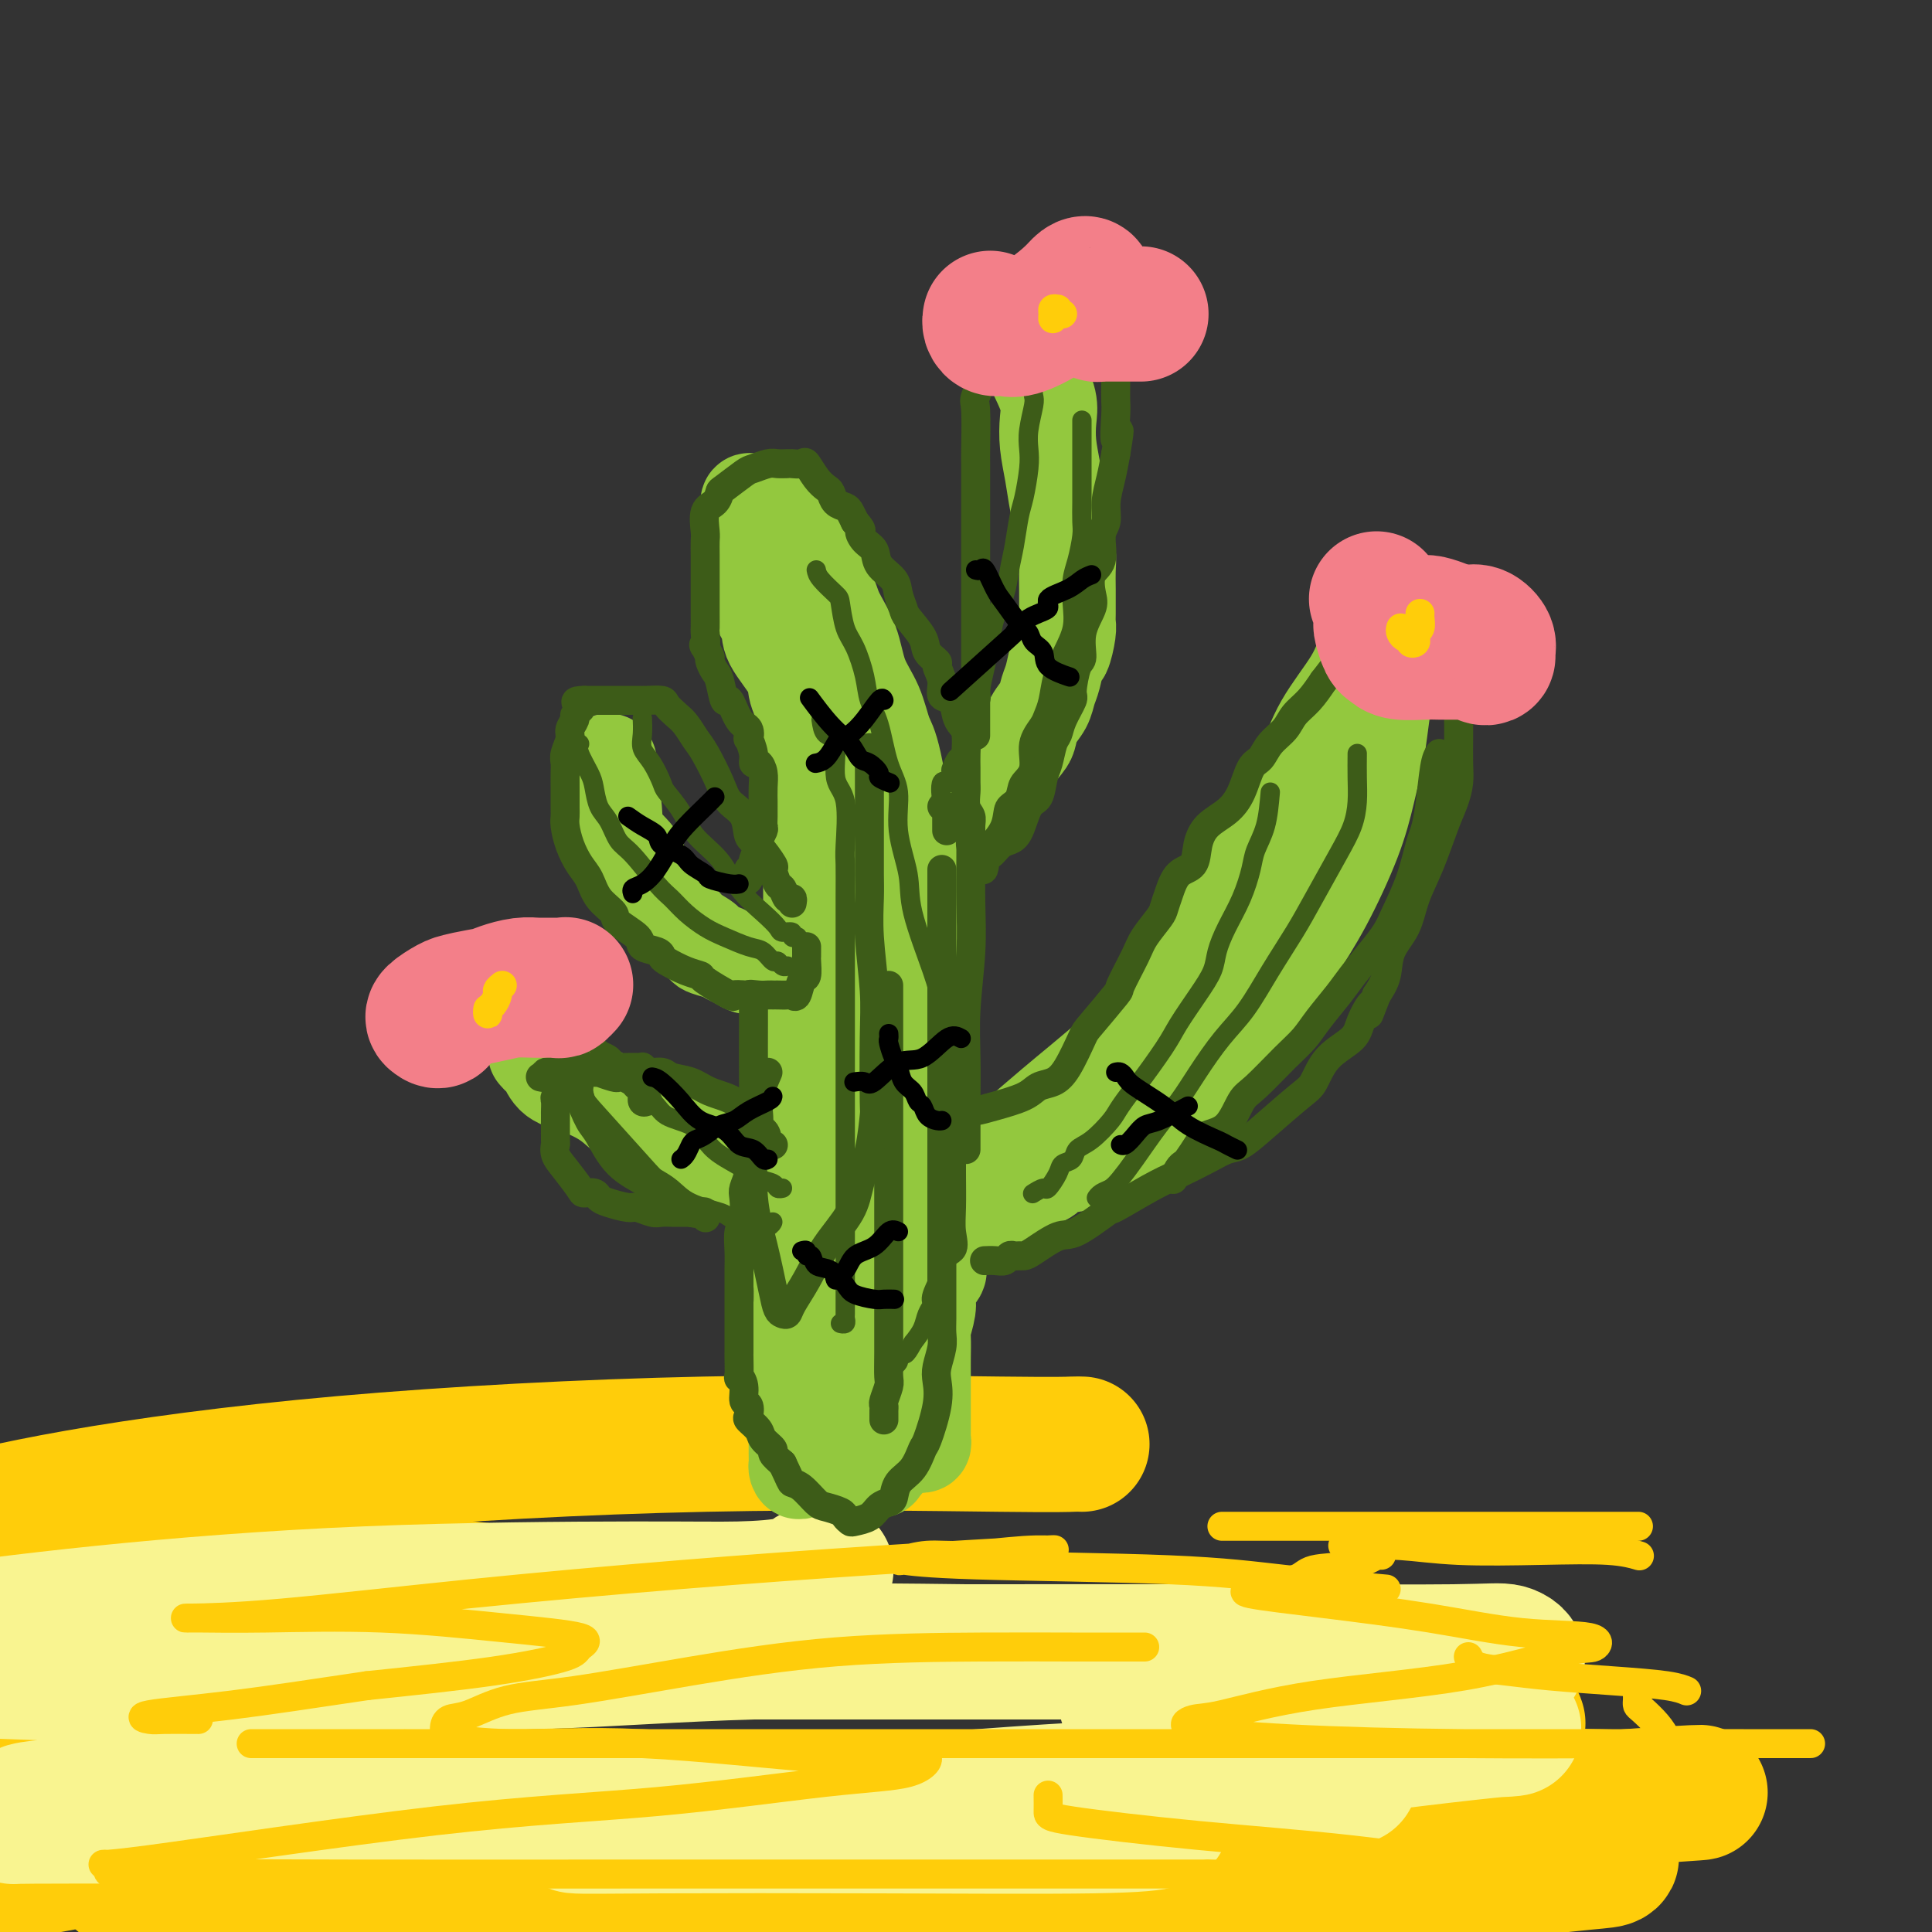 <svg viewBox='0 0 400 400' version='1.1' xmlns='http://www.w3.org/2000/svg' xmlns:xlink='http://www.w3.org/1999/xlink'><rect x="0" y="0" width="400" height="400" fill="#333333" stroke="none"/><g fill='none' stroke='rgb(255,205,10)' stroke-width='28' stroke-linecap='round' stroke-linejoin='round'><path d='M224,299c-0.492,-0.021 -0.985,-0.041 -2,0c-1.015,0.041 -2.554,0.144 -15,0c-12.446,-0.144 -35.800,-0.533 -61,0c-25.200,0.533 -52.246,1.990 -75,4c-22.754,2.010 -41.215,4.574 -55,7c-13.785,2.426 -22.892,4.713 -32,7'/><path d='M21,325c-6.557,-0.282 -13.114,-0.563 0,0c13.114,0.563 45.899,1.971 63,3c17.101,1.029 18.519,1.680 19,2c0.481,0.320 0.024,0.309 0,1c-0.024,0.691 0.383,2.083 -1,3c-1.383,0.917 -4.556,1.359 -12,3c-7.444,1.641 -19.158,4.480 -34,7c-14.842,2.520 -32.812,4.720 -49,7c-16.188,2.280 -30.594,4.640 -45,7'/><path d='M45,365c-3.524,-0.194 -7.047,-0.389 0,0c7.047,0.389 24.665,1.361 32,2c7.335,0.639 4.389,0.944 7,1c2.611,0.056 10.780,-0.139 -1,3c-11.780,3.139 -43.509,9.611 -61,13c-17.491,3.389 -20.746,3.694 -24,4'/><path d='M31,389c-5.188,0.053 -10.376,0.105 0,0c10.376,-0.105 36.316,-0.368 60,-1c23.684,-0.632 45.111,-1.634 67,-2c21.889,-0.366 44.239,-0.097 52,0c7.761,0.097 0.933,0.022 -2,0c-2.933,-0.022 -1.972,0.008 -5,0c-3.028,-0.008 -10.044,-0.055 -21,1c-10.956,1.055 -25.852,3.212 -31,4c-5.148,0.788 -0.547,0.206 3,0c3.547,-0.206 6.040,-0.038 13,0c6.960,0.038 18.387,-0.056 34,0c15.613,0.056 35.412,0.260 52,0c16.588,-0.260 29.964,-0.984 42,-2c12.036,-1.016 22.731,-2.325 29,-3c6.269,-0.675 8.113,-0.718 9,-1c0.887,-0.282 0.819,-0.804 0,-1c-0.819,-0.196 -2.388,-0.065 -4,0c-1.612,0.065 -3.266,0.063 -9,0c-5.734,-0.063 -15.547,-0.188 -31,0c-15.453,0.188 -36.547,0.687 -61,1c-24.453,0.313 -52.264,0.439 -65,0c-12.736,-0.439 -10.396,-1.445 -8,-2c2.396,-0.555 4.846,-0.660 13,-1c8.154,-0.340 22.010,-0.916 38,-2c15.990,-1.084 34.113,-2.676 53,-4c18.887,-1.324 38.539,-2.378 52,-3c13.461,-0.622 20.730,-0.811 28,-1'/><path d='M339,372c27.393,-1.714 3.876,-0.500 -2,0c-5.876,0.500 5.889,0.284 -6,0c-11.889,-0.284 -47.431,-0.638 -64,-1c-16.569,-0.362 -14.164,-0.732 -17,-1c-2.836,-0.268 -10.913,-0.435 -14,-1c-3.087,-0.565 -1.185,-1.527 1,-2c2.185,-0.473 4.654,-0.456 11,-1c6.346,-0.544 16.568,-1.649 27,-3c10.432,-1.351 21.073,-2.950 28,-4c6.927,-1.050 10.138,-1.553 11,-2c0.862,-0.447 -0.627,-0.838 -2,-1c-1.373,-0.162 -2.630,-0.096 -6,0c-3.370,0.096 -8.852,0.222 -12,0c-3.148,-0.222 -3.963,-0.790 -4,-1c-0.037,-0.210 0.704,-0.060 1,0c0.296,0.060 0.148,0.030 0,0'/></g>
<g fill='none' stroke='rgb(249,244,144)' stroke-width='28' stroke-linecap='round' stroke-linejoin='round'><path d='M171,325c-1.063,0.227 -2.126,0.454 -3,1c-0.874,0.546 -1.561,1.411 -4,2c-2.439,0.589 -6.632,0.901 -11,1c-4.368,0.099 -8.913,-0.015 -22,0c-13.087,0.015 -34.716,0.158 -55,1c-20.284,0.842 -39.224,2.383 -55,4c-15.776,1.617 -28.388,3.308 -41,5'/><path d='M0,346c-4.087,-0.139 -8.174,-0.278 0,0c8.174,0.278 28.611,0.972 43,2c14.389,1.028 22.732,2.389 26,3c3.268,0.611 1.463,0.471 1,1c-0.463,0.529 0.418,1.728 0,3c-0.418,1.272 -2.134,2.617 -5,4c-2.866,1.383 -6.881,2.805 -13,5c-6.119,2.195 -14.341,5.162 -22,7c-7.659,1.838 -14.755,2.545 -19,3c-4.245,0.455 -5.641,0.658 -6,1c-0.359,0.342 0.317,0.824 -1,1c-1.317,0.176 -4.627,0.047 3,0c7.627,-0.047 26.190,-0.013 47,0c20.810,0.013 43.868,0.006 68,0c24.132,-0.006 49.337,-0.012 69,0c19.663,0.012 33.785,0.042 41,0c7.215,-0.042 7.522,-0.155 8,0c0.478,0.155 1.125,0.578 0,1c-1.125,0.422 -4.022,0.842 -14,1c-9.978,0.158 -27.037,0.052 -44,0c-16.963,-0.052 -33.829,-0.052 -45,0c-11.171,0.052 -16.647,0.155 -18,0c-1.353,-0.155 1.418,-0.567 9,-1c7.582,-0.433 19.976,-0.887 36,-2c16.024,-1.113 35.679,-2.886 53,-4c17.321,-1.114 32.310,-1.569 43,-2c10.690,-0.431 17.082,-0.837 19,-1c1.918,-0.163 -0.637,-0.082 -5,0c-4.363,0.082 -10.532,0.166 -16,0c-5.468,-0.166 -10.234,-0.583 -15,-1'/><path d='M243,367c-7.149,-0.055 -7.022,0.307 -8,0c-0.978,-0.307 -3.062,-1.284 2,-2c5.062,-0.716 17.270,-1.172 28,-2c10.730,-0.828 19.982,-2.029 28,-3c8.018,-0.971 14.803,-1.711 18,-2c3.197,-0.289 2.805,-0.127 1,0c-1.805,0.127 -5.022,0.217 -10,0c-4.978,-0.217 -11.717,-0.742 -20,-1c-8.283,-0.258 -18.111,-0.248 -27,-1c-8.889,-0.752 -16.838,-2.267 -20,-3c-3.162,-0.733 -1.538,-0.683 0,-1c1.538,-0.317 2.988,-1.001 2,-1c-0.988,0.001 -4.416,0.686 3,0c7.416,-0.686 25.676,-2.744 39,-4c13.324,-1.256 21.712,-1.710 27,-2c5.288,-0.290 7.476,-0.418 8,-1c0.524,-0.582 -0.617,-1.620 -2,-2c-1.383,-0.380 -3.008,-0.102 -11,0c-7.992,0.102 -22.349,0.027 -41,0c-18.651,-0.027 -41.594,-0.007 -60,0c-18.406,0.007 -32.273,0.002 -39,0c-6.727,-0.002 -6.314,-0.001 -7,0c-0.686,0.001 -2.469,0.000 6,0c8.469,-0.000 27.192,-0.000 40,0c12.808,0.000 19.701,0.000 22,0c2.299,-0.000 0.004,-0.000 0,0c-0.004,0.000 2.285,0.000 -1,0c-3.285,-0.000 -12.142,-0.000 -21,0'/><path d='M200,342c-11.199,-0.121 -28.195,-0.425 -44,0c-15.805,0.425 -30.419,1.578 -44,2c-13.581,0.422 -26.128,0.113 -31,0c-4.872,-0.113 -2.069,-0.030 -1,0c1.069,0.030 0.403,0.008 2,0c1.597,-0.008 5.456,-0.002 7,0c1.544,0.002 0.772,0.001 0,0'/></g>
<g fill='none' stroke='rgb(255,205,10)' stroke-width='6' stroke-linecap='round' stroke-linejoin='round'><path d='M237,341c-0.831,-0.002 -1.661,-0.003 -4,0c-2.339,0.003 -6.185,0.011 -11,0c-4.815,-0.011 -10.599,-0.040 -19,0c-8.401,0.040 -19.419,0.151 -30,1c-10.581,0.849 -20.726,2.436 -30,4c-9.274,1.564 -17.676,3.104 -24,4c-6.324,0.896 -10.569,1.148 -14,2c-3.431,0.852 -6.048,2.304 -8,3c-1.952,0.696 -3.238,0.636 -4,1c-0.762,0.364 -0.998,1.152 -1,2c-0.002,0.848 0.230,1.755 0,2c-0.230,0.245 -0.923,-0.172 1,0c1.923,0.172 6.461,0.933 13,1c6.539,0.067 15.078,-0.560 27,0c11.922,0.560 27.228,2.308 37,3c9.772,0.692 14.011,0.328 17,0c2.989,-0.328 4.729,-0.620 5,0c0.271,0.620 -0.926,2.154 -4,3c-3.074,0.846 -8.023,1.006 -17,2c-8.977,0.994 -21.981,2.824 -35,4c-13.019,1.176 -26.052,1.698 -46,4c-19.948,2.302 -46.810,6.382 -59,8c-12.190,1.618 -9.707,0.773 -9,1c0.707,0.227 -0.361,1.525 1,2c1.361,0.475 5.152,0.127 13,0c7.848,-0.127 19.753,-0.034 37,0c17.247,0.034 39.836,0.009 61,0c21.164,-0.009 40.904,-0.003 60,0c19.096,0.003 37.548,0.001 56,0'/><path d='M250,388c42.917,0.319 36.210,0.116 39,0c2.790,-0.116 15.079,-0.145 21,0c5.921,0.145 5.475,0.465 5,0c-0.475,-0.465 -0.979,-1.714 -2,-2c-1.021,-0.286 -2.561,0.392 -8,0c-5.439,-0.392 -14.778,-1.853 -25,-3c-10.222,-1.147 -21.327,-1.979 -32,-3c-10.673,-1.021 -20.912,-2.233 -26,-3c-5.088,-0.767 -5.024,-1.091 -5,-2c0.024,-0.909 0.007,-2.403 0,-3c-0.007,-0.597 -0.003,-0.299 0,0'/><path d='M287,329c-7.252,-0.641 -14.503,-1.282 -21,-2c-6.497,-0.718 -12.238,-1.512 -24,-2c-11.762,-0.488 -29.544,-0.671 -40,-1c-10.456,-0.329 -13.584,-0.805 -15,-1c-1.416,-0.195 -1.119,-0.109 -1,0c0.119,0.109 0.059,0.239 1,0c0.941,-0.239 2.881,-0.848 5,-1c2.119,-0.152 4.417,0.154 8,0c3.583,-0.154 8.451,-0.768 12,-1c3.549,-0.232 5.780,-0.082 6,0c0.220,0.082 -1.569,0.096 -1,0c0.569,-0.096 3.497,-0.303 -2,0c-5.497,0.303 -19.418,1.114 -33,2c-13.582,0.886 -26.824,1.845 -41,3c-14.176,1.155 -29.287,2.506 -44,4c-14.713,1.494 -29.029,3.132 -39,4c-9.971,0.868 -15.598,0.965 -18,1c-2.402,0.035 -1.580,0.008 -1,0c0.580,-0.008 0.919,0.004 1,0c0.081,-0.004 -0.094,-0.023 2,0c2.094,0.023 6.459,0.089 13,0c6.541,-0.089 15.257,-0.334 24,0c8.743,0.334 17.511,1.247 25,2c7.489,0.753 13.697,1.345 16,2c2.303,0.655 0.700,1.371 0,2c-0.700,0.629 -0.496,1.169 -3,2c-2.504,0.831 -7.715,1.952 -15,3c-7.285,1.048 -16.642,2.024 -26,3'/><path d='M76,349c-11.659,1.729 -20.308,3.052 -28,4c-7.692,0.948 -14.429,1.522 -17,2c-2.571,0.478 -0.976,0.860 0,1c0.976,0.140 1.334,0.037 3,0c1.666,-0.037 4.641,-0.010 6,0c1.359,0.010 1.103,0.003 1,0c-0.103,-0.003 -0.051,-0.001 0,0'/><path d='M52,361c4.073,0.000 8.146,0.000 27,0c18.854,-0.000 52.489,-0.000 79,0c26.511,0.000 45.898,0.000 68,0c22.102,-0.000 46.919,-0.000 68,0c21.081,0.000 38.424,0.000 52,0c13.576,-0.000 23.384,-0.000 27,0c3.616,0.000 1.041,0.001 0,0c-1.041,-0.001 -0.547,-0.002 -2,0c-1.453,0.002 -4.854,0.009 -10,0c-5.146,-0.009 -12.036,-0.034 -22,0c-9.964,0.034 -23.003,0.128 -36,0c-12.997,-0.128 -25.952,-0.477 -36,-1c-10.048,-0.523 -17.188,-1.218 -20,-2c-2.812,-0.782 -1.295,-1.650 0,-2c1.295,-0.350 2.367,-0.183 6,-1c3.633,-0.817 9.828,-2.618 19,-4c9.172,-1.382 21.323,-2.343 31,-4c9.677,-1.657 16.880,-4.008 21,-5c4.120,-0.992 5.156,-0.625 6,-1c0.844,-0.375 1.495,-1.490 -1,-2c-2.495,-0.510 -8.137,-0.413 -14,-1c-5.863,-0.587 -11.947,-1.859 -19,-3c-7.053,-1.141 -15.076,-2.151 -22,-3c-6.924,-0.849 -12.749,-1.536 -15,-2c-2.251,-0.464 -0.929,-0.704 0,-1c0.929,-0.296 1.464,-0.648 2,-1'/><path d='M261,328c1.762,-0.422 5.166,-0.477 7,-1c1.834,-0.523 2.099,-1.513 4,-2c1.901,-0.487 5.437,-0.471 8,-1c2.563,-0.529 4.151,-1.604 5,-2c0.849,-0.396 0.957,-0.113 1,0c0.043,0.113 0.022,0.057 0,0'/><path d='M253,316c-0.055,0.000 -0.111,0.000 3,0c3.111,0.000 9.387,0.000 13,0c3.613,0.000 4.563,0.000 9,0c4.437,0.000 12.362,0.000 19,0c6.638,0.000 11.989,0.000 17,0c5.011,0.000 9.683,0.000 14,0c4.317,0.000 8.278,0.000 10,0c1.722,0.000 1.206,0.000 1,0c-0.206,0.000 -0.103,0.000 0,0'/><path d='M278,320c1.038,0.030 2.075,0.060 4,0c1.925,-0.060 4.737,-0.208 8,0c3.263,0.208 6.977,0.774 12,1c5.023,0.226 11.357,0.112 17,0c5.643,-0.112 10.596,-0.222 14,0c3.404,0.222 5.258,0.778 6,1c0.742,0.222 0.371,0.111 0,0'/><path d='M304,343c0.355,0.756 0.710,1.512 2,2c1.290,0.488 3.516,0.709 6,1c2.484,0.291 5.226,0.653 9,1c3.774,0.347 8.578,0.681 13,1c4.422,0.319 8.460,0.624 11,1c2.540,0.376 3.583,0.822 4,1c0.417,0.178 0.209,0.089 0,0'/><path d='M339,351c0.010,0.321 0.019,0.641 0,1c-0.019,0.359 -0.068,0.755 0,1c0.068,0.245 0.253,0.339 1,1c0.747,0.661 2.056,1.888 3,3c0.944,1.112 1.523,2.107 2,3c0.477,0.893 0.850,1.684 1,2c0.150,0.316 0.075,0.158 0,0'/><path d='M334,375c0.000,0.000 0.100,0.100 0.1,0.1'/></g>
<g fill='none' stroke='rgb(147,200,62)' stroke-width='20' stroke-linecap='round' stroke-linejoin='round'><path d='M171,144c-0.024,0.402 -0.049,0.803 0,1c0.049,0.197 0.171,0.189 0,1c-0.171,0.811 -0.634,2.442 -1,3c-0.366,0.558 -0.634,0.043 -1,1c-0.366,0.957 -0.830,3.385 -1,5c-0.170,1.615 -0.046,2.416 0,3c0.046,0.584 0.012,0.951 0,2c-0.012,1.049 -0.003,2.782 0,4c0.003,1.218 0.001,1.923 0,3c-0.001,1.077 -0.000,2.528 0,4c0.000,1.472 0.000,2.967 0,5c-0.000,2.033 -0.000,4.605 0,7c0.000,2.395 0.000,4.615 0,7c-0.000,2.385 -0.000,4.936 0,7c0.000,2.064 -0.000,3.640 0,6c0.000,2.360 0.000,5.504 0,7c-0.000,1.496 -0.000,1.345 0,5c0.000,3.655 0.000,11.115 0,16c-0.000,4.885 -0.001,7.194 0,9c0.001,1.806 0.002,3.109 0,5c-0.002,1.891 -0.008,4.369 0,6c0.008,1.631 0.030,2.415 0,3c-0.030,0.585 -0.113,0.970 0,2c0.113,1.030 0.423,2.705 0,4c-0.423,1.295 -1.580,2.209 -2,3c-0.420,0.791 -0.102,1.459 0,3c0.102,1.541 -0.011,3.953 0,5c0.011,1.047 0.146,0.728 0,1c-0.146,0.272 -0.573,1.136 -1,2'/><path d='M165,274c-0.928,20.669 -0.249,7.340 0,3c0.249,-4.340 0.067,0.309 0,3c-0.067,2.691 -0.018,3.423 0,4c0.018,0.577 0.005,0.997 0,2c-0.005,1.003 -0.001,2.587 0,4c0.001,1.413 -0.000,2.654 0,4c0.000,1.346 0.002,2.796 0,4c-0.002,1.204 -0.008,2.162 0,3c0.008,0.838 0.031,1.557 0,2c-0.031,0.443 -0.117,0.612 0,1c0.117,0.388 0.436,0.996 1,0c0.564,-0.996 1.373,-3.595 2,-5c0.627,-1.405 1.073,-1.617 2,-3c0.927,-1.383 2.336,-3.936 3,-6c0.664,-2.064 0.584,-3.637 1,-5c0.416,-1.363 1.329,-2.516 2,-4c0.671,-1.484 1.101,-3.301 2,-5c0.899,-1.699 2.269,-3.281 3,-5c0.731,-1.719 0.825,-3.575 1,-5c0.175,-1.425 0.431,-2.418 1,-4c0.569,-1.582 1.452,-3.754 2,-6c0.548,-2.246 0.763,-4.566 1,-6c0.237,-1.434 0.496,-1.981 1,-4c0.504,-2.019 1.252,-5.509 2,-9'/><path d='M189,237c1.403,-6.410 0.912,-5.436 1,-6c0.088,-0.564 0.756,-2.667 1,-5c0.244,-2.333 0.065,-4.896 0,-7c-0.065,-2.104 -0.017,-3.751 0,-5c0.017,-1.249 0.002,-2.102 0,-4c-0.002,-1.898 0.009,-4.842 0,-7c-0.009,-2.158 -0.036,-3.530 0,-6c0.036,-2.470 0.137,-6.038 0,-9c-0.137,-2.962 -0.511,-5.320 -1,-7c-0.489,-1.680 -1.094,-2.684 -2,-7c-0.906,-4.316 -2.114,-11.944 -3,-16c-0.886,-4.056 -1.449,-4.538 -2,-6c-0.551,-1.462 -1.090,-3.903 -2,-6c-0.910,-2.097 -2.190,-3.849 -3,-6c-0.810,-2.151 -1.149,-4.699 -2,-7c-0.851,-2.301 -2.215,-4.353 -3,-6c-0.785,-1.647 -0.992,-2.889 -2,-5c-1.008,-2.111 -2.816,-5.091 -4,-7c-1.184,-1.909 -1.743,-2.748 -3,-4c-1.257,-1.252 -3.213,-2.919 -4,-4c-0.787,-1.081 -0.407,-1.577 -1,-2c-0.593,-0.423 -2.159,-0.773 -3,-1c-0.841,-0.227 -0.957,-0.330 -1,0c-0.043,0.330 -0.012,1.094 0,2c0.012,0.906 0.006,1.953 0,3'/><path d='M155,109c-0.152,1.798 -0.030,3.794 0,5c0.030,1.206 -0.030,1.621 0,3c0.030,1.379 0.150,3.722 1,6c0.850,2.278 2.431,4.493 3,6c0.569,1.507 0.126,2.308 1,4c0.874,1.692 3.067,4.277 4,6c0.933,1.723 0.608,2.585 1,4c0.392,1.415 1.502,3.385 2,5c0.498,1.615 0.386,2.877 1,4c0.614,1.123 1.956,2.107 3,4c1.044,1.893 1.790,4.693 2,6c0.210,1.307 -0.115,1.120 0,2c0.115,0.880 0.672,2.827 1,4c0.328,1.173 0.428,1.571 1,3c0.572,1.429 1.617,3.888 2,6c0.383,2.112 0.103,3.878 0,5c-0.103,1.122 -0.027,1.601 0,3c0.027,1.399 0.007,3.717 0,5c-0.007,1.283 -0.002,1.532 0,3c0.002,1.468 0.001,4.156 0,6c-0.001,1.844 -0.000,2.845 0,4c0.000,1.155 -0.000,2.466 0,4c0.000,1.534 0.001,3.292 0,5c-0.001,1.708 -0.004,3.366 0,5c0.004,1.634 0.016,3.243 0,5c-0.016,1.757 -0.061,3.663 0,5c0.061,1.337 0.226,2.104 0,3c-0.226,0.896 -0.844,1.921 -1,3c-0.156,1.079 0.150,2.214 0,3c-0.150,0.786 -0.757,1.225 -1,2c-0.243,0.775 -0.121,1.888 0,3'/><path d='M175,241c-0.472,10.722 -0.651,5.525 -1,4c-0.349,-1.525 -0.867,0.620 -1,2c-0.133,1.380 0.118,1.995 0,3c-0.118,1.005 -0.605,2.401 -1,4c-0.395,1.599 -0.698,3.402 -1,4c-0.302,0.598 -0.603,-0.009 -1,1c-0.397,1.009 -0.891,3.633 -1,5c-0.109,1.367 0.167,1.477 0,2c-0.167,0.523 -0.777,1.461 -1,2c-0.223,0.539 -0.060,0.681 0,1c0.060,0.319 0.016,0.817 0,1c-0.016,0.183 -0.005,0.052 0,0c0.005,-0.052 0.002,-0.026 0,0'/><path d='M126,158c-0.008,-0.262 -0.016,-0.525 0,0c0.016,0.525 0.058,1.837 0,3c-0.058,1.163 -0.214,2.179 0,3c0.214,0.821 0.800,1.449 1,3c0.200,1.551 0.016,4.027 1,6c0.984,1.973 3.135,3.445 4,5c0.865,1.555 0.442,3.193 1,4c0.558,0.807 2.095,0.783 3,2c0.905,1.217 1.178,3.674 2,5c0.822,1.326 2.191,1.521 3,2c0.809,0.479 1.056,1.242 2,2c0.944,0.758 2.585,1.512 3,2c0.415,0.488 -0.394,0.709 0,1c0.394,0.291 1.992,0.651 3,1c1.008,0.349 1.426,0.686 2,1c0.574,0.314 1.303,0.605 2,1c0.697,0.395 1.363,0.895 2,1c0.637,0.105 1.244,-0.184 2,0c0.756,0.184 1.661,0.841 2,1c0.339,0.159 0.114,-0.182 1,0c0.886,0.182 2.884,0.886 4,1c1.116,0.114 1.349,-0.362 2,0c0.651,0.362 1.719,1.561 2,2c0.281,0.439 -0.224,0.118 0,0c0.224,-0.118 1.176,-0.032 2,0c0.824,0.032 1.521,0.009 2,0c0.479,-0.009 0.739,-0.005 1,0'/><path d='M173,204c3.111,0.778 0.889,0.222 0,0c-0.889,-0.222 -0.444,-0.111 0,0'/><path d='M211,65c-0.095,0.316 -0.190,0.633 0,1c0.190,0.367 0.664,0.785 1,2c0.336,1.215 0.534,3.226 1,5c0.466,1.774 1.200,3.312 2,5c0.800,1.688 1.668,3.526 2,5c0.332,1.474 0.130,2.583 0,4c-0.130,1.417 -0.189,3.141 0,5c0.189,1.859 0.625,3.851 1,6c0.375,2.149 0.689,4.453 1,6c0.311,1.547 0.619,2.337 1,4c0.381,1.663 0.834,4.200 1,6c0.166,1.800 0.045,2.864 0,4c-0.045,1.136 -0.015,2.344 0,4c0.015,1.656 0.015,3.761 0,5c-0.015,1.239 -0.045,1.613 0,2c0.045,0.387 0.167,0.788 0,2c-0.167,1.212 -0.621,3.234 -1,4c-0.379,0.766 -0.683,0.277 -1,1c-0.317,0.723 -0.649,2.659 -1,4c-0.351,1.341 -0.722,2.087 -1,3c-0.278,0.913 -0.462,1.993 -1,3c-0.538,1.007 -1.429,1.942 -2,3c-0.571,1.058 -0.821,2.239 -1,3c-0.179,0.761 -0.288,1.104 -1,2c-0.712,0.896 -2.026,2.347 -3,4c-0.974,1.653 -1.609,3.507 -2,4c-0.391,0.493 -0.538,-0.376 -1,0c-0.462,0.376 -1.237,1.998 -2,3c-0.763,1.002 -1.513,1.385 -2,2c-0.487,0.615 -0.711,1.461 -1,2c-0.289,0.539 -0.645,0.769 -1,1'/><path d='M200,170c-1.962,3.028 -0.367,1.599 0,1c0.367,-0.599 -0.493,-0.368 -1,0c-0.507,0.368 -0.661,0.873 -1,1c-0.339,0.127 -0.861,-0.123 -1,0c-0.139,0.123 0.107,0.621 0,1c-0.107,0.379 -0.567,0.641 -1,1c-0.433,0.359 -0.838,0.817 -1,1c-0.162,0.183 -0.081,0.092 0,0'/><path d='M111,218c0.340,0.389 0.681,0.778 1,1c0.319,0.222 0.617,0.279 1,1c0.383,0.721 0.850,2.108 2,3c1.150,0.892 2.983,1.289 5,2c2.017,0.711 4.217,1.735 6,3c1.783,1.265 3.150,2.770 5,4c1.850,1.230 4.185,2.186 6,3c1.815,0.814 3.112,1.485 4,2c0.888,0.515 1.369,0.873 2,1c0.631,0.127 1.413,0.024 2,0c0.587,-0.024 0.981,0.032 1,0c0.019,-0.032 -0.335,-0.153 0,0c0.335,0.153 1.359,0.580 2,1c0.641,0.420 0.897,0.834 1,1c0.103,0.166 0.051,0.083 0,0'/><path d='M193,250c0.358,-0.082 0.716,-0.164 1,-1c0.284,-0.836 0.495,-2.426 1,-3c0.505,-0.574 1.304,-0.132 2,0c0.696,0.132 1.291,-0.047 2,-1c0.709,-0.953 1.533,-2.682 3,-4c1.467,-1.318 3.576,-2.225 5,-3c1.424,-0.775 2.164,-1.416 4,-3c1.836,-1.584 4.768,-4.110 7,-6c2.232,-1.890 3.765,-3.144 6,-5c2.235,-1.856 5.172,-4.314 7,-6c1.828,-1.686 2.547,-2.600 4,-4c1.453,-1.400 3.640,-3.286 5,-5c1.360,-1.714 1.892,-3.256 4,-7c2.108,-3.744 5.793,-9.692 8,-13c2.207,-3.308 2.937,-3.977 4,-6c1.063,-2.023 2.459,-5.400 4,-8c1.541,-2.600 3.228,-4.423 5,-7c1.772,-2.577 3.630,-5.908 5,-9c1.370,-3.092 2.251,-5.945 4,-9c1.749,-3.055 4.367,-6.312 6,-9c1.633,-2.688 2.280,-4.808 3,-7c0.720,-2.192 1.513,-4.458 2,-6c0.487,-1.542 0.667,-2.362 1,-3c0.333,-0.638 0.821,-1.095 1,-1c0.179,0.095 0.051,0.741 0,2c-0.051,1.259 -0.026,3.129 0,5'/><path d='M287,131c0.141,1.849 -0.006,3.471 0,5c0.006,1.529 0.167,2.965 0,5c-0.167,2.035 -0.661,4.670 -1,7c-0.339,2.330 -0.522,4.356 -1,7c-0.478,2.644 -1.251,5.905 -2,9c-0.749,3.095 -1.474,6.023 -3,10c-1.526,3.977 -3.853,9.002 -6,13c-2.147,3.998 -4.113,6.967 -6,10c-1.887,3.033 -3.693,6.130 -5,8c-1.307,1.870 -2.114,2.514 -4,5c-1.886,2.486 -4.850,6.814 -6,9c-1.150,2.186 -0.484,2.228 -1,3c-0.516,0.772 -2.213,2.273 -4,4c-1.787,1.727 -3.663,3.680 -5,5c-1.337,1.320 -2.136,2.008 -3,2c-0.864,-0.008 -1.792,-0.711 -3,0c-1.208,0.711 -2.695,2.838 -5,4c-2.305,1.162 -5.429,1.361 -7,2c-1.571,0.639 -1.590,1.719 -3,2c-1.410,0.281 -4.210,-0.238 -5,0c-0.790,0.238 0.431,1.233 0,2c-0.431,0.767 -2.515,1.308 -4,2c-1.485,0.692 -2.371,1.537 -3,2c-0.629,0.463 -1.001,0.543 -2,1c-0.999,0.457 -2.624,1.290 -4,2c-1.376,0.710 -2.501,1.295 -3,2c-0.499,0.705 -0.371,1.529 -1,2c-0.629,0.471 -2.016,0.588 -3,1c-0.984,0.412 -1.567,1.118 -2,2c-0.433,0.882 -0.717,1.941 -1,3'/><path d='M194,260c-3.515,3.537 -0.802,2.881 0,3c0.802,0.119 -0.307,1.013 -1,2c-0.693,0.987 -0.970,2.067 -1,3c-0.030,0.933 0.188,1.720 0,3c-0.188,1.280 -0.782,3.052 -1,4c-0.218,0.948 -0.058,1.073 0,2c0.058,0.927 0.016,2.658 0,4c-0.016,1.342 -0.004,2.296 0,4c0.004,1.704 0.002,4.159 0,6c-0.002,1.841 -0.004,3.068 0,4c0.004,0.932 0.015,1.570 0,2c-0.015,0.430 -0.056,0.651 0,1c0.056,0.349 0.207,0.825 0,1c-0.207,0.175 -0.774,0.050 -1,0c-0.226,-0.050 -0.113,-0.025 0,0'/><path d='M185,288c0.000,0.000 0.100,0.100 0.1,0.1'/><path d='M183,296c0.001,0.318 0.001,0.635 0,1c-0.001,0.365 -0.004,0.776 0,1c0.004,0.224 0.015,0.260 0,1c-0.015,0.740 -0.054,2.185 0,3c0.054,0.815 0.203,0.999 0,1c-0.203,0.001 -0.758,-0.182 -1,0c-0.242,0.182 -0.170,0.728 0,1c0.170,0.272 0.437,0.269 -1,0c-1.437,-0.269 -4.579,-0.803 -6,-1c-1.421,-0.197 -1.120,-0.056 -1,0c0.120,0.056 0.060,0.028 0,0'/></g>
<g fill='none' stroke='rgb(61,92,24)' stroke-width='4' stroke-linecap='round' stroke-linejoin='round'><path d='M169,118c0.108,0.531 0.217,1.063 1,2c0.783,0.937 2.241,2.280 3,3c0.759,0.720 0.818,0.818 1,2c0.182,1.182 0.486,3.449 1,5c0.514,1.551 1.239,2.385 2,4c0.761,1.615 1.557,4.011 2,6c0.443,1.989 0.533,3.571 1,5c0.467,1.429 1.309,2.705 2,5c0.691,2.295 1.229,5.608 2,8c0.771,2.392 1.775,3.864 2,6c0.225,2.136 -0.330,4.935 0,8c0.330,3.065 1.545,6.396 2,9c0.455,2.604 0.150,4.480 1,8c0.850,3.520 2.855,8.682 4,12c1.145,3.318 1.431,4.790 2,7c0.569,2.210 1.420,5.158 2,7c0.580,1.842 0.887,2.577 1,4c0.113,1.423 0.030,3.535 0,5c-0.030,1.465 -0.009,2.285 0,4c0.009,1.715 0.006,4.325 0,7c-0.006,2.675 -0.013,5.413 0,8c0.013,2.587 0.048,5.022 0,7c-0.048,1.978 -0.178,3.500 0,5c0.178,1.500 0.665,2.979 0,4c-0.665,1.021 -2.483,1.585 -3,2c-0.517,0.415 0.266,0.680 0,2c-0.266,1.320 -1.579,3.693 -2,5c-0.421,1.307 0.052,1.546 0,2c-0.052,0.454 -0.629,1.122 -1,2c-0.371,0.878 -0.534,1.965 -1,3c-0.466,1.035 -1.233,2.017 -2,3'/><path d='M189,278c-1.780,3.344 -1.731,2.203 -2,2c-0.269,-0.203 -0.856,0.533 -1,1c-0.144,0.467 0.153,0.664 0,1c-0.153,0.336 -0.758,0.810 -1,1c-0.242,0.190 -0.121,0.095 0,0'/><path d='M170,149c0.180,1.231 0.360,2.462 1,3c0.640,0.538 1.741,0.381 2,2c0.259,1.619 -0.323,5.012 0,7c0.323,1.988 1.551,2.569 2,5c0.449,2.431 0.120,6.712 0,9c-0.120,2.288 -0.032,2.584 0,4c0.032,1.416 0.009,3.952 0,7c-0.009,3.048 -0.002,6.607 0,10c0.002,3.393 0.001,6.621 0,10c-0.001,3.379 -0.000,6.908 0,10c0.000,3.092 0.000,5.745 0,9c-0.000,3.255 -0.000,7.112 0,10c0.000,2.888 0.000,4.808 0,7c-0.000,2.192 -0.000,4.655 0,7c0.000,2.345 0.000,4.572 0,6c-0.000,1.428 -0.000,2.056 0,4c0.000,1.944 0.001,5.204 0,7c-0.001,1.796 -0.004,2.127 0,3c0.004,0.873 0.015,2.286 0,3c-0.015,0.714 -0.056,0.727 0,1c0.056,0.273 0.207,0.804 0,1c-0.207,0.196 -0.774,0.056 -1,0c-0.226,-0.056 -0.113,-0.028 0,0'/><path d='M203,176c0.098,-0.080 0.196,-0.160 1,-1c0.804,-0.840 2.315,-2.439 3,-4c0.685,-1.561 0.546,-3.085 1,-4c0.454,-0.915 1.501,-1.222 2,-2c0.499,-0.778 0.448,-2.028 1,-3c0.552,-0.972 1.706,-1.665 2,-3c0.294,-1.335 -0.273,-3.311 0,-5c0.273,-1.689 1.385,-3.091 2,-4c0.615,-0.909 0.733,-1.327 1,-2c0.267,-0.673 0.685,-1.603 1,-3c0.315,-1.397 0.529,-3.262 1,-5c0.471,-1.738 1.201,-3.348 2,-5c0.799,-1.652 1.668,-3.345 2,-5c0.332,-1.655 0.127,-3.271 0,-5c-0.127,-1.729 -0.178,-3.572 0,-5c0.178,-1.428 0.584,-2.440 1,-4c0.416,-1.560 0.844,-3.667 1,-5c0.156,-1.333 0.042,-1.890 0,-3c-0.042,-1.110 -0.011,-2.772 0,-4c0.011,-1.228 0.003,-2.022 0,-3c-0.003,-0.978 -0.001,-2.139 0,-3c0.001,-0.861 0.000,-1.422 0,-2c-0.000,-0.578 -0.000,-1.174 0,-2c0.000,-0.826 0.000,-1.881 0,-3c-0.000,-1.119 -0.000,-2.301 0,-3c0.000,-0.699 0.000,-0.914 0,-1c-0.000,-0.086 -0.000,-0.043 0,0'/><path d='M215,77c-0.415,1.069 -0.829,2.137 -1,3c-0.171,0.863 -0.098,1.519 0,2c0.098,0.481 0.219,0.786 0,2c-0.219,1.214 -0.780,3.337 -1,5c-0.220,1.663 -0.100,2.867 0,4c0.100,1.133 0.181,2.196 0,4c-0.181,1.804 -0.625,4.351 -1,6c-0.375,1.649 -0.682,2.400 -1,4c-0.318,1.600 -0.649,4.048 -1,6c-0.351,1.952 -0.724,3.409 -1,5c-0.276,1.591 -0.456,3.316 -1,5c-0.544,1.684 -1.450,3.327 -2,5c-0.550,1.673 -0.742,3.374 -1,5c-0.258,1.626 -0.581,3.175 -1,5c-0.419,1.825 -0.935,3.926 -1,5c-0.065,1.074 0.319,1.122 0,2c-0.319,0.878 -1.342,2.587 -2,4c-0.658,1.413 -0.950,2.529 -1,3c-0.050,0.471 0.144,0.296 0,1c-0.144,0.704 -0.625,2.288 -1,3c-0.375,0.712 -0.644,0.551 -1,1c-0.356,0.449 -0.799,1.508 -1,2c-0.201,0.492 -0.159,0.416 0,1c0.159,0.584 0.434,1.827 0,2c-0.434,0.173 -1.578,-0.723 -2,0c-0.422,0.723 -0.120,3.064 0,4c0.120,0.936 0.060,0.468 0,0'/><path d='M263,164c-0.216,2.476 -0.431,4.951 -1,7c-0.569,2.049 -1.490,3.671 -2,5c-0.510,1.329 -0.608,2.364 -1,4c-0.392,1.636 -1.080,3.874 -2,6c-0.920,2.126 -2.074,4.141 -3,6c-0.926,1.859 -1.624,3.564 -2,5c-0.376,1.436 -0.431,2.603 -1,4c-0.569,1.397 -1.652,3.022 -3,5c-1.348,1.978 -2.960,4.308 -4,6c-1.040,1.692 -1.509,2.744 -3,5c-1.491,2.256 -4.005,5.714 -5,7c-0.995,1.286 -0.470,0.399 -1,1c-0.530,0.601 -2.116,2.690 -3,4c-0.884,1.310 -1.067,1.842 -2,3c-0.933,1.158 -2.616,2.942 -4,4c-1.384,1.058 -2.469,1.391 -3,2c-0.531,0.609 -0.508,1.493 -1,2c-0.492,0.507 -1.498,0.637 -2,1c-0.502,0.363 -0.499,0.959 -1,2c-0.501,1.041 -1.505,2.526 -2,3c-0.495,0.474 -0.479,-0.065 -1,0c-0.521,0.065 -1.577,0.733 -2,1c-0.423,0.267 -0.211,0.134 0,0'/><path d='M281,156c-0.015,1.666 -0.030,3.333 0,5c0.030,1.667 0.106,3.335 0,5c-0.106,1.665 -0.393,3.327 -1,5c-0.607,1.673 -1.533,3.356 -3,6c-1.467,2.644 -3.476,6.249 -5,9c-1.524,2.751 -2.564,4.650 -4,7c-1.436,2.350 -3.269,5.153 -5,8c-1.731,2.847 -3.361,5.739 -5,8c-1.639,2.261 -3.289,3.893 -5,6c-1.711,2.107 -3.484,4.689 -5,7c-1.516,2.311 -2.776,4.349 -4,6c-1.224,1.651 -2.411,2.914 -4,5c-1.589,2.086 -3.578,4.993 -5,7c-1.422,2.007 -2.276,3.112 -3,4c-0.724,0.888 -1.318,1.558 -2,2c-0.682,0.442 -1.453,0.658 -2,1c-0.547,0.342 -0.871,0.812 -1,1c-0.129,0.188 -0.065,0.094 0,0'/><path d='M122,212c-0.150,-0.003 -0.300,-0.006 0,1c0.300,1.006 1.050,3.022 2,4c0.950,0.978 2.099,0.919 3,2c0.901,1.081 1.554,3.304 3,5c1.446,1.696 3.687,2.866 5,4c1.313,1.134 1.699,2.233 3,3c1.301,0.767 3.516,1.203 5,2c1.484,0.797 2.236,1.953 3,3c0.764,1.047 1.538,1.983 3,3c1.462,1.017 3.611,2.115 5,3c1.389,0.885 2.019,1.558 3,2c0.981,0.442 2.315,0.655 3,1c0.685,0.345 0.723,0.824 1,1c0.277,0.176 0.793,0.050 1,0c0.207,-0.050 0.103,-0.025 0,0'/><path d='M120,154c-0.201,0.455 -0.402,0.911 0,2c0.402,1.089 1.406,2.813 2,4c0.594,1.187 0.779,1.837 1,3c0.221,1.163 0.478,2.840 1,4c0.522,1.160 1.308,1.805 2,3c0.692,1.195 1.290,2.942 2,4c0.710,1.058 1.533,1.428 3,3c1.467,1.572 3.577,4.346 5,6c1.423,1.654 2.159,2.187 3,3c0.841,0.813 1.786,1.904 3,3c1.214,1.096 2.696,2.196 4,3c1.304,0.804 2.429,1.311 4,2c1.571,0.689 3.586,1.562 5,2c1.414,0.438 2.225,0.443 3,1c0.775,0.557 1.514,1.666 2,2c0.486,0.334 0.718,-0.106 1,0c0.282,0.106 0.614,0.759 1,1c0.386,0.241 0.824,0.069 1,0c0.176,-0.069 0.088,-0.034 0,0'/><path d='M133,149c-0.012,-0.265 -0.024,-0.530 0,0c0.024,0.530 0.085,1.856 0,3c-0.085,1.144 -0.315,2.107 0,3c0.315,0.893 1.173,1.715 2,3c0.827,1.285 1.621,3.034 2,4c0.379,0.966 0.343,1.149 1,2c0.657,0.851 2.006,2.370 3,4c0.994,1.630 1.632,3.371 3,5c1.368,1.629 3.464,3.144 5,5c1.536,1.856 2.510,4.051 4,6c1.490,1.949 3.494,3.650 5,5c1.506,1.350 2.512,2.348 3,3c0.488,0.652 0.457,0.959 1,1c0.543,0.041 1.661,-0.185 2,0c0.339,0.185 -0.101,0.781 0,1c0.101,0.219 0.743,0.063 1,0c0.257,-0.063 0.128,-0.031 0,0'/><path d='M119,209c0.002,0.969 0.003,1.938 0,3c-0.003,1.062 -0.012,2.217 0,3c0.012,0.783 0.045,1.192 0,2c-0.045,0.808 -0.166,2.013 0,3c0.166,0.987 0.620,1.755 1,3c0.380,1.245 0.685,2.965 1,4c0.315,1.035 0.640,1.383 3,4c2.360,2.617 6.755,7.503 9,10c2.245,2.497 2.341,2.606 3,3c0.659,0.394 1.881,1.074 3,2c1.119,0.926 2.136,2.098 4,3c1.864,0.902 4.576,1.534 6,2c1.424,0.466 1.559,0.767 2,1c0.441,0.233 1.186,0.399 2,1c0.814,0.601 1.696,1.635 2,2c0.304,0.365 0.029,0.059 0,0c-0.029,-0.059 0.188,0.129 1,0c0.812,-0.129 2.219,-0.573 3,-1c0.781,-0.427 0.938,-0.836 1,-1c0.062,-0.164 0.031,-0.082 0,0'/></g>
<g fill='none' stroke='rgb(61,92,24)' stroke-width='6' stroke-linecap='round' stroke-linejoin='round'><path d='M154,182c0.452,0.234 0.905,0.468 1,0c0.095,-0.468 -0.167,-1.639 0,-2c0.167,-0.361 0.762,0.087 1,0c0.238,-0.087 0.120,-0.710 0,-1c-0.120,-0.290 -0.242,-0.248 0,-1c0.242,-0.752 0.850,-2.298 1,-3c0.150,-0.702 -0.156,-0.559 0,-1c0.156,-0.441 0.774,-1.464 1,-2c0.226,-0.536 0.060,-0.583 0,-1c-0.060,-0.417 -0.015,-1.203 0,-2c0.015,-0.797 0.001,-1.605 0,-2c-0.001,-0.395 0.010,-0.378 0,-1c-0.010,-0.622 -0.040,-1.884 0,-3c0.040,-1.116 0.151,-2.087 0,-3c-0.151,-0.913 -0.563,-1.770 -1,-2c-0.437,-0.230 -0.900,0.166 -1,0c-0.100,-0.166 0.164,-0.895 0,-2c-0.164,-1.105 -0.754,-2.585 -1,-3c-0.246,-0.415 -0.146,0.236 0,0c0.146,-0.236 0.337,-1.359 0,-2c-0.337,-0.641 -1.203,-0.801 -2,-2c-0.797,-1.199 -1.524,-3.438 -2,-4c-0.476,-0.562 -0.702,0.554 -1,0c-0.298,-0.554 -0.667,-2.777 -1,-4c-0.333,-1.223 -0.628,-1.445 -1,-2c-0.372,-0.555 -0.821,-1.444 -1,-2c-0.179,-0.556 -0.090,-0.778 0,-1'/><path d='M147,136c-1.928,-3.990 -1.249,-1.964 -1,-2c0.249,-0.036 0.067,-2.135 0,-3c-0.067,-0.865 -0.018,-0.495 0,-1c0.018,-0.505 0.005,-1.885 0,-3c-0.005,-1.115 -0.001,-1.966 0,-3c0.001,-1.034 0.001,-2.253 0,-3c-0.001,-0.747 -0.002,-1.023 0,-2c0.002,-0.977 0.007,-2.656 0,-4c-0.007,-1.344 -0.026,-2.353 0,-3c0.026,-0.647 0.098,-0.931 0,-2c-0.098,-1.069 -0.366,-2.924 0,-4c0.366,-1.076 1.367,-1.373 2,-2c0.633,-0.627 0.897,-1.583 1,-2c0.103,-0.417 0.044,-0.294 1,-1c0.956,-0.706 2.928,-2.242 4,-3c1.072,-0.758 1.244,-0.739 2,-1c0.756,-0.261 2.096,-0.802 3,-1c0.904,-0.198 1.374,-0.052 2,0c0.626,0.052 1.410,0.011 2,0c0.590,-0.011 0.987,0.006 1,0c0.013,-0.006 -0.358,-0.037 0,0c0.358,0.037 1.444,0.141 2,0c0.556,-0.141 0.582,-0.529 1,0c0.418,0.529 1.229,1.973 2,3c0.771,1.027 1.502,1.636 2,2c0.498,0.364 0.763,0.481 1,1c0.237,0.519 0.445,1.438 1,2c0.555,0.562 1.457,0.767 2,1c0.543,0.233 0.727,0.495 1,1c0.273,0.505 0.637,1.252 1,2'/><path d='M177,108c1.899,2.210 1.146,1.736 1,2c-0.146,0.264 0.314,1.267 1,2c0.686,0.733 1.599,1.198 2,2c0.401,0.802 0.290,1.942 1,3c0.710,1.058 2.239,2.033 3,3c0.761,0.967 0.752,1.925 1,3c0.248,1.075 0.754,2.267 1,3c0.246,0.733 0.233,1.007 1,2c0.767,0.993 2.315,2.705 3,4c0.685,1.295 0.507,2.172 1,3c0.493,0.828 1.655,1.606 2,2c0.345,0.394 -0.129,0.402 0,1c0.129,0.598 0.860,1.785 1,3c0.140,1.215 -0.313,2.459 0,3c0.313,0.541 1.390,0.378 2,1c0.610,0.622 0.752,2.028 1,3c0.248,0.972 0.602,1.510 1,2c0.398,0.490 0.839,0.931 1,2c0.161,1.069 0.042,2.765 0,4c-0.042,1.235 -0.008,2.008 0,3c0.008,0.992 -0.012,2.204 0,3c0.012,0.796 0.056,1.176 0,2c-0.056,0.824 -0.212,2.091 0,3c0.212,0.909 0.793,1.461 1,2c0.207,0.539 0.041,1.066 0,2c-0.041,0.934 0.044,2.275 0,3c-0.044,0.725 -0.218,0.833 0,1c0.218,0.167 0.828,0.391 1,1c0.172,0.609 -0.094,1.603 0,2c0.094,0.397 0.547,0.199 1,0'/><path d='M203,178c0.656,4.054 0.795,1.189 1,0c0.205,-1.189 0.477,-0.700 1,-1c0.523,-0.300 1.296,-1.387 2,-2c0.704,-0.613 1.340,-0.752 2,-1c0.660,-0.248 1.343,-0.606 2,-2c0.657,-1.394 1.289,-3.823 2,-5c0.711,-1.177 1.500,-1.102 2,-2c0.500,-0.898 0.710,-2.770 1,-4c0.290,-1.230 0.660,-1.818 1,-3c0.340,-1.182 0.651,-2.957 1,-4c0.349,-1.043 0.737,-1.355 1,-2c0.263,-0.645 0.400,-1.623 1,-3c0.600,-1.377 1.661,-3.154 2,-4c0.339,-0.846 -0.045,-0.762 0,-2c0.045,-1.238 0.520,-3.800 1,-5c0.480,-1.200 0.964,-1.039 1,-2c0.036,-0.961 -0.375,-3.045 0,-5c0.375,-1.955 1.535,-3.780 2,-5c0.465,-1.220 0.234,-1.834 0,-3c-0.234,-1.166 -0.470,-2.884 0,-4c0.470,-1.116 1.645,-1.631 2,-3c0.355,-1.369 -0.112,-3.593 0,-5c0.112,-1.407 0.803,-1.996 1,-3c0.197,-1.004 -0.101,-2.424 0,-4c0.101,-1.576 0.600,-3.307 1,-5c0.400,-1.693 0.700,-3.346 1,-5'/><path d='M231,94c1.392,-8.302 0.373,-3.556 0,-3c-0.373,0.556 -0.100,-3.077 0,-5c0.100,-1.923 0.027,-2.134 0,-3c-0.027,-0.866 -0.007,-2.386 0,-4c0.007,-1.614 0.002,-3.320 0,-5c-0.002,-1.680 -0.001,-3.333 0,-4c0.001,-0.667 0.001,-0.350 0,-1c-0.001,-0.650 -0.003,-2.269 0,-3c0.003,-0.731 0.012,-0.574 0,-1c-0.012,-0.426 -0.043,-1.435 0,-2c0.043,-0.565 0.161,-0.687 0,-1c-0.161,-0.313 -0.602,-0.816 -1,-1c-0.398,-0.184 -0.754,-0.049 -1,0c-0.246,0.049 -0.381,0.013 -1,0c-0.619,-0.013 -1.723,-0.004 -2,0c-0.277,0.004 0.272,0.001 0,0c-0.272,-0.001 -1.367,-0.000 -2,0c-0.633,0.000 -0.805,0.000 -1,0c-0.195,-0.000 -0.414,-0.000 -1,0c-0.586,0.000 -1.540,0.000 -2,0c-0.460,-0.000 -0.427,-0.000 -1,0c-0.573,0.000 -1.753,0.000 -2,0c-0.247,-0.000 0.439,-0.000 0,0c-0.439,0.000 -2.003,0.000 -3,0c-0.997,-0.000 -1.428,-0.000 -2,0c-0.572,0.000 -1.286,0.000 -2,0'/><path d='M210,61c-3.427,-0.179 -1.495,0.373 -1,1c0.495,0.627 -0.446,1.330 -1,2c-0.554,0.670 -0.721,1.307 -1,2c-0.279,0.693 -0.671,1.443 -1,2c-0.329,0.557 -0.596,0.920 -1,2c-0.404,1.080 -0.945,2.878 -1,4c-0.055,1.122 0.378,1.568 0,3c-0.378,1.432 -1.565,3.849 -2,5c-0.435,1.151 -0.116,1.035 0,3c0.116,1.965 0.031,6.011 0,8c-0.031,1.989 -0.008,1.920 0,3c0.008,1.080 0.002,3.307 0,5c-0.002,1.693 -0.001,2.851 0,4c0.001,1.149 0.000,2.288 0,3c-0.000,0.712 -0.000,0.995 0,2c0.000,1.005 0.000,2.731 0,4c-0.000,1.269 -0.000,2.082 0,3c0.000,0.918 0.000,1.942 0,3c-0.000,1.058 -0.000,2.150 0,3c0.000,0.850 0.000,1.459 0,2c-0.000,0.541 -0.000,1.014 0,2c0.000,0.986 0.000,2.484 0,4c-0.000,1.516 -0.000,3.049 0,4c0.000,0.951 0.000,1.321 0,2c-0.000,0.679 -0.000,1.668 0,3c0.000,1.332 0.000,3.009 0,4c-0.000,0.991 -0.000,1.297 0,2c0.000,0.703 0.000,1.805 0,3c-0.000,1.195 -0.000,2.484 0,3c0.000,0.516 0.000,0.258 0,0'/><path d='M164,187c0.088,-0.482 0.177,-0.963 0,-1c-0.177,-0.037 -0.619,0.372 -1,0c-0.381,-0.372 -0.700,-1.525 -1,-2c-0.300,-0.475 -0.581,-0.271 -1,-1c-0.419,-0.729 -0.975,-2.390 -1,-3c-0.025,-0.610 0.481,-0.168 0,-1c-0.481,-0.832 -1.948,-2.936 -3,-4c-1.052,-1.064 -1.689,-1.086 -2,-2c-0.311,-0.914 -0.296,-2.719 -1,-4c-0.704,-1.281 -2.128,-2.038 -3,-3c-0.872,-0.962 -1.192,-2.130 -2,-4c-0.808,-1.870 -2.105,-4.441 -3,-6c-0.895,-1.559 -1.390,-2.106 -2,-3c-0.610,-0.894 -1.336,-2.134 -2,-3c-0.664,-0.866 -1.267,-1.356 -2,-2c-0.733,-0.644 -1.597,-1.440 -2,-2c-0.403,-0.560 -0.345,-0.882 -1,-1c-0.655,-0.118 -2.024,-0.032 -3,0c-0.976,0.032 -1.560,0.008 -2,0c-0.440,-0.008 -0.738,-0.002 -1,0c-0.262,0.002 -0.490,0.001 -1,0c-0.510,-0.001 -1.302,-0.000 -2,0c-0.698,0.000 -1.300,0.000 -2,0c-0.700,-0.000 -1.497,-0.000 -2,0c-0.503,0.000 -0.712,0.000 -1,0c-0.288,-0.000 -0.654,-0.000 -1,0c-0.346,0.000 -0.673,0.000 -1,0'/><path d='M121,145c-2.874,0.025 -1.559,0.587 -1,1c0.559,0.413 0.361,0.676 0,1c-0.361,0.324 -0.885,0.709 -1,1c-0.115,0.291 0.179,0.487 0,1c-0.179,0.513 -0.833,1.344 -1,2c-0.167,0.656 0.151,1.136 0,2c-0.151,0.864 -0.773,2.112 -1,3c-0.227,0.888 -0.061,1.418 0,2c0.061,0.582 0.016,1.218 0,2c-0.016,0.782 -0.002,1.710 0,3c0.002,1.290 -0.008,2.943 0,4c0.008,1.057 0.033,1.517 0,2c-0.033,0.483 -0.123,0.989 0,2c0.123,1.011 0.461,2.526 1,4c0.539,1.474 1.279,2.908 2,4c0.721,1.092 1.423,1.843 2,3c0.577,1.157 1.027,2.719 2,4c0.973,1.281 2.467,2.279 3,3c0.533,0.721 0.104,1.163 1,2c0.896,0.837 3.116,2.069 4,3c0.884,0.931 0.431,1.563 1,2c0.569,0.437 2.160,0.681 3,1c0.840,0.319 0.928,0.713 1,1c0.072,0.287 0.129,0.466 1,1c0.871,0.534 2.558,1.421 4,2c1.442,0.579 2.641,0.848 3,1c0.359,0.152 -0.120,0.185 1,1c1.120,0.815 3.840,2.412 5,3c1.160,0.588 0.760,0.168 1,0c0.240,-0.168 1.120,-0.084 2,0'/><path d='M154,206c2.608,1.083 1.129,0.290 1,0c-0.129,-0.290 1.092,-0.078 2,0c0.908,0.078 1.504,0.021 2,0c0.496,-0.021 0.892,-0.006 1,0c0.108,0.006 -0.073,0.005 0,0c0.073,-0.005 0.401,-0.012 1,0c0.599,0.012 1.471,0.045 2,0c0.529,-0.045 0.716,-0.166 1,0c0.284,0.166 0.665,0.620 1,0c0.335,-0.620 0.626,-2.312 1,-3c0.374,-0.688 0.832,-0.370 1,-1c0.168,-0.630 0.045,-2.207 0,-3c-0.045,-0.793 -0.012,-0.800 0,-1c0.012,-0.200 0.003,-0.592 0,-1c-0.003,-0.408 -0.001,-0.831 0,-1c0.001,-0.169 0.000,-0.085 0,0'/><path d='M160,237c0.106,0.058 0.211,0.116 0,0c-0.211,-0.116 -0.739,-0.405 -1,-1c-0.261,-0.595 -0.254,-1.496 -1,-2c-0.746,-0.504 -2.246,-0.611 -3,-1c-0.754,-0.389 -0.762,-1.059 -1,-2c-0.238,-0.941 -0.706,-2.151 -2,-3c-1.294,-0.849 -3.415,-1.337 -5,-2c-1.585,-0.663 -2.635,-1.502 -4,-2c-1.365,-0.498 -3.045,-0.655 -4,-1c-0.955,-0.345 -1.186,-0.877 -2,-1c-0.814,-0.123 -2.210,0.163 -3,0c-0.790,-0.163 -0.974,-0.776 -1,-1c-0.026,-0.224 0.107,-0.060 0,0c-0.107,0.060 -0.452,0.016 -1,0c-0.548,-0.016 -1.298,-0.004 -2,0c-0.702,0.004 -1.358,0.001 -2,0c-0.642,-0.001 -1.272,-0.000 -2,0c-0.728,0.000 -1.553,0.000 -2,0c-0.447,-0.000 -0.515,-0.000 -1,0c-0.485,0.000 -1.388,0.000 -2,0c-0.612,-0.000 -0.934,-0.000 -1,0c-0.066,0.000 0.124,0.000 0,0c-0.124,-0.000 -0.562,-0.000 -1,0'/><path d='M119,221c-3.896,-0.417 -1.636,0.039 -1,0c0.636,-0.039 -0.351,-0.573 -1,0c-0.649,0.573 -0.958,2.252 -1,3c-0.042,0.748 0.185,0.563 0,1c-0.185,0.437 -0.782,1.494 -1,2c-0.218,0.506 -0.058,0.460 0,1c0.058,0.540 0.014,1.667 0,2c-0.014,0.333 0.001,-0.128 0,1c-0.001,1.128 -0.018,3.843 0,5c0.018,1.157 0.070,0.755 0,1c-0.070,0.245 -0.261,1.137 0,2c0.261,0.863 0.973,1.698 2,3c1.027,1.302 2.370,3.069 3,4c0.630,0.931 0.547,1.024 1,1c0.453,-0.024 1.443,-0.165 2,0c0.557,0.165 0.681,0.636 1,1c0.319,0.364 0.834,0.619 2,1c1.166,0.381 2.985,0.887 4,1c1.015,0.113 1.227,-0.166 2,0c0.773,0.166 2.109,0.776 3,1c0.891,0.224 1.338,0.060 2,0c0.662,-0.060 1.538,-0.016 2,0c0.462,0.016 0.509,0.004 1,0c0.491,-0.004 1.426,-0.001 2,0c0.574,0.001 0.787,0.001 1,0'/><path d='M143,251c4.244,0.778 3.356,0.222 3,0c-0.356,-0.222 -0.178,-0.111 0,0'/><path d='M159,222c-0.905,2.072 -1.811,4.143 -2,6c-0.189,1.857 0.338,3.499 0,5c-0.338,1.501 -1.541,2.862 -2,4c-0.459,1.138 -0.175,2.055 0,3c0.175,0.945 0.239,1.918 0,3c-0.239,1.082 -0.782,2.274 -1,3c-0.218,0.726 -0.111,0.988 0,2c0.111,1.012 0.226,2.774 0,4c-0.226,1.226 -0.793,1.916 -1,3c-0.207,1.084 -0.056,2.560 0,4c0.056,1.440 0.015,2.843 0,4c-0.015,1.157 -0.004,2.069 0,3c0.004,0.931 0.001,1.883 0,3c-0.001,1.117 -0.000,2.400 0,3c0.000,0.600 0.000,0.516 0,1c-0.000,0.484 -0.001,1.536 0,3c0.001,1.464 0.004,3.339 0,4c-0.004,0.661 -0.016,0.107 0,1c0.016,0.893 0.061,3.232 0,4c-0.061,0.768 -0.226,-0.036 0,0c0.226,0.036 0.843,0.912 1,2c0.157,1.088 -0.147,2.389 0,3c0.147,0.611 0.745,0.534 1,1c0.255,0.466 0.167,1.477 0,2c-0.167,0.523 -0.414,0.559 0,1c0.414,0.441 1.489,1.287 2,2c0.511,0.713 0.456,1.294 1,2c0.544,0.706 1.685,1.536 2,2c0.315,0.464 -0.196,0.561 0,1c0.196,0.439 1.098,1.219 2,2'/><path d='M162,303c1.767,3.675 1.685,3.863 2,4c0.315,0.137 1.026,0.221 2,1c0.974,0.779 2.212,2.251 3,3c0.788,0.749 1.126,0.776 2,1c0.874,0.224 2.282,0.647 3,1c0.718,0.353 0.744,0.638 1,1c0.256,0.362 0.741,0.801 1,1c0.259,0.199 0.294,0.157 1,0c0.706,-0.157 2.085,-0.430 3,-1c0.915,-0.570 1.365,-1.438 2,-2c0.635,-0.562 1.456,-0.816 2,-1c0.544,-0.184 0.813,-0.296 1,-1c0.187,-0.704 0.292,-2.000 1,-3c0.708,-1.000 2.018,-1.703 3,-3c0.982,-1.297 1.635,-3.189 2,-4c0.365,-0.811 0.441,-0.542 1,-2c0.559,-1.458 1.600,-4.645 2,-7c0.400,-2.355 0.160,-3.878 0,-5c-0.160,-1.122 -0.239,-1.841 0,-3c0.239,-1.159 0.796,-2.757 1,-4c0.204,-1.243 0.055,-2.132 0,-3c-0.055,-0.868 -0.015,-1.714 0,-3c0.015,-1.286 0.004,-3.013 0,-5c-0.004,-1.987 -0.001,-4.235 0,-6c0.001,-1.765 0.000,-3.048 0,-5c-0.000,-1.952 -0.000,-4.575 0,-6c0.000,-1.425 0.000,-1.653 0,-3c-0.000,-1.347 -0.000,-3.813 0,-6c0.000,-2.187 0.000,-4.093 0,-6'/><path d='M195,236c0.000,-7.579 0.000,-5.027 0,-5c0.000,0.027 0.000,-2.470 0,-4c0.000,-1.530 0.000,-2.093 0,-3c0.000,-0.907 0.000,-2.159 0,-3c0.000,-0.841 0.000,-1.272 0,-2c-0.000,-0.728 0.000,-1.752 0,-3c0.000,-1.248 0.000,-2.719 0,-4c0.000,-1.281 0.000,-2.371 0,-4c0.000,-1.629 0.000,-3.795 0,-5c0.000,-1.205 0.000,-1.447 0,-5c0.000,-3.553 0.000,-10.416 0,-13c0.000,-2.584 0.000,-0.888 0,-1c0.000,-0.112 0.000,-2.030 0,-3c0.000,-0.970 0.000,-0.991 0,-1c0.000,-0.009 0.000,-0.004 0,0'/><path d='M199,230c0.274,-0.018 0.548,-0.036 1,0c0.452,0.036 1.083,0.127 2,0c0.917,-0.127 2.121,-0.470 4,-1c1.879,-0.530 4.433,-1.245 6,-2c1.567,-0.755 2.145,-1.549 3,-2c0.855,-0.451 1.985,-0.560 3,-1c1.015,-0.440 1.916,-1.213 3,-3c1.084,-1.787 2.353,-4.590 3,-6c0.647,-1.410 0.672,-1.429 2,-3c1.328,-1.571 3.960,-4.694 5,-6c1.040,-1.306 0.488,-0.797 1,-2c0.512,-1.203 2.087,-4.120 3,-6c0.913,-1.880 1.163,-2.724 2,-4c0.837,-1.276 2.259,-2.984 3,-4c0.741,-1.016 0.800,-1.342 1,-2c0.200,-0.658 0.541,-1.650 1,-3c0.459,-1.350 1.035,-3.060 2,-4c0.965,-0.940 2.317,-1.110 3,-2c0.683,-0.890 0.697,-2.501 1,-4c0.303,-1.499 0.897,-2.886 2,-4c1.103,-1.114 2.717,-1.954 4,-3c1.283,-1.046 2.234,-2.300 3,-4c0.766,-1.700 1.345,-3.848 2,-5c0.655,-1.152 1.386,-1.308 2,-2c0.614,-0.692 1.112,-1.920 2,-3c0.888,-1.080 2.166,-2.011 3,-3c0.834,-0.989 1.225,-2.035 2,-3c0.775,-0.965 1.936,-1.847 3,-3c1.064,-1.153 2.032,-2.576 3,-4'/><path d='M274,141c4.401,-5.637 3.402,-4.729 4,-5c0.598,-0.271 2.793,-1.723 4,-3c1.207,-1.277 1.425,-2.381 2,-3c0.575,-0.619 1.507,-0.754 2,-1c0.493,-0.246 0.548,-0.602 1,-1c0.452,-0.398 1.301,-0.839 2,-1c0.699,-0.161 1.247,-0.043 2,0c0.753,0.043 1.711,0.011 2,0c0.289,-0.011 -0.093,-0.002 0,0c0.093,0.002 0.660,-0.003 1,0c0.340,0.003 0.455,0.016 1,0c0.545,-0.016 1.522,-0.059 2,0c0.478,0.059 0.458,0.220 1,1c0.542,0.780 1.648,2.177 2,3c0.352,0.823 -0.049,1.071 0,2c0.049,0.929 0.549,2.540 1,4c0.451,1.460 0.853,2.771 1,4c0.147,1.229 0.040,2.376 0,4c-0.040,1.624 -0.013,3.725 0,5c0.013,1.275 0.012,1.723 0,3c-0.012,1.277 -0.036,3.382 0,5c0.036,1.618 0.133,2.749 0,4c-0.133,1.251 -0.495,2.623 -1,4c-0.505,1.377 -1.151,2.758 -2,5c-0.849,2.242 -1.900,5.345 -3,8c-1.100,2.655 -2.248,4.863 -3,7c-0.752,2.137 -1.109,4.202 -2,6c-0.891,1.798 -2.317,3.330 -3,5c-0.683,1.670 -0.624,3.477 -1,5c-0.376,1.523 -1.188,2.761 -2,4'/><path d='M285,206c-2.749,7.131 -1.121,2.957 -1,2c0.121,-0.957 -1.265,1.301 -2,3c-0.735,1.699 -0.818,2.838 -2,4c-1.182,1.162 -3.464,2.346 -5,4c-1.536,1.654 -2.325,3.776 -3,5c-0.675,1.224 -1.235,1.548 -3,3c-1.765,1.452 -4.736,4.030 -7,6c-2.264,1.970 -3.820,3.330 -5,4c-1.180,0.670 -1.984,0.650 -3,1c-1.016,0.350 -2.242,1.071 -4,2c-1.758,0.929 -4.046,2.068 -6,3c-1.954,0.932 -3.574,1.659 -6,3c-2.426,1.341 -5.658,3.298 -7,4c-1.342,0.702 -0.793,0.150 -2,1c-1.207,0.850 -4.169,3.103 -6,4c-1.831,0.897 -2.532,0.437 -4,1c-1.468,0.563 -3.703,2.150 -5,3c-1.297,0.850 -1.656,0.964 -2,1c-0.344,0.036 -0.672,-0.004 -1,0c-0.328,0.004 -0.656,0.054 -1,0c-0.344,-0.054 -0.706,-0.211 -1,0c-0.294,0.211 -0.522,0.788 -1,1c-0.478,0.212 -1.206,0.057 -2,0c-0.794,-0.057 -1.656,-0.016 -2,0c-0.344,0.016 -0.172,0.008 0,0'/><path d='M134,228c0.120,-0.054 0.240,-0.108 0,0c-0.240,0.108 -0.842,0.379 -1,0c-0.158,-0.379 0.126,-1.408 0,-2c-0.126,-0.592 -0.661,-0.746 -1,-1c-0.339,-0.254 -0.481,-0.608 -1,-1c-0.519,-0.392 -1.417,-0.823 -2,-1c-0.583,-0.177 -0.853,-0.100 -1,0c-0.147,0.100 -0.171,0.223 -1,0c-0.829,-0.223 -2.463,-0.792 -3,-1c-0.537,-0.208 0.021,-0.056 0,0c-0.021,0.056 -0.623,0.015 -1,0c-0.377,-0.015 -0.529,-0.005 -1,0c-0.471,0.005 -1.260,0.005 -2,0c-0.740,-0.005 -1.431,-0.015 -2,0c-0.569,0.015 -1.014,0.057 -2,0c-0.986,-0.057 -2.512,-0.211 -3,0c-0.488,0.211 0.061,0.788 0,1c-0.061,0.212 -0.732,0.061 -1,0c-0.268,-0.061 -0.134,-0.030 0,0'/><path d='M201,171c0.008,2.163 0.016,4.325 0,7c-0.016,2.675 -0.057,5.862 0,9c0.057,3.138 0.211,6.226 0,10c-0.211,3.774 -0.789,8.233 -1,12c-0.211,3.767 -0.057,6.841 0,10c0.057,3.159 0.015,6.402 0,9c-0.015,2.598 -0.004,4.552 0,6c0.004,1.448 0.001,2.390 0,3c-0.001,0.610 -0.000,0.889 0,1c0.000,0.111 0.000,0.056 0,0'/><path d='M184,204c-0.000,0.543 -0.000,1.086 0,2c0.000,0.914 0.000,2.199 0,5c-0.000,2.801 -0.000,7.116 0,11c0.000,3.884 0.000,7.335 0,11c-0.000,3.665 -0.000,7.542 0,13c0.000,5.458 0.001,12.497 0,17c-0.001,4.503 -0.004,6.471 0,9c0.004,2.529 0.015,5.619 0,8c-0.015,2.381 -0.057,4.053 0,5c0.057,0.947 0.211,1.171 0,2c-0.211,0.829 -0.789,2.264 -1,3c-0.211,0.736 -0.057,0.772 0,1c0.057,0.228 0.015,0.649 0,1c-0.015,0.351 -0.004,0.633 0,1c0.004,0.367 0.001,0.819 0,1c-0.001,0.181 -0.001,0.090 0,0'/><path d='M156,207c0.003,1.182 0.007,2.363 0,5c-0.007,2.637 -0.023,6.729 0,11c0.023,4.271 0.086,8.720 0,13c-0.086,4.280 -0.321,8.390 0,12c0.321,3.610 1.200,6.720 2,10c0.800,3.280 1.522,6.731 2,9c0.478,2.269 0.711,3.355 1,4c0.289,0.645 0.634,0.850 1,1c0.366,0.150 0.753,0.247 1,0c0.247,-0.247 0.356,-0.836 1,-2c0.644,-1.164 1.825,-2.902 3,-5c1.175,-2.098 2.343,-4.557 4,-7c1.657,-2.443 3.803,-4.872 5,-7c1.197,-2.128 1.445,-3.957 2,-6c0.555,-2.043 1.418,-4.302 2,-7c0.582,-2.698 0.884,-5.836 1,-7c0.116,-1.164 0.045,-0.355 0,-3c-0.045,-2.645 -0.065,-8.743 0,-13c0.065,-4.257 0.213,-6.671 0,-10c-0.213,-3.329 -0.789,-7.573 -1,-11c-0.211,-3.427 -0.056,-6.037 0,-8c0.056,-1.963 0.015,-3.277 0,-5c-0.015,-1.723 -0.004,-3.854 0,-6c0.004,-2.146 0.001,-4.309 0,-8c-0.001,-3.691 -0.000,-8.912 0,-11c0.000,-2.088 0.000,-1.044 0,0'/><path d='M195,167c0.423,0.008 0.845,0.016 1,0c0.155,-0.016 0.041,-0.057 0,0c-0.041,0.057 -0.011,0.211 0,1c0.011,0.789 0.003,2.212 0,3c-0.003,0.788 -0.001,0.939 0,1c0.001,0.061 0.000,0.030 0,0'/><path d='M298,156c-0.334,0.501 -0.669,1.002 -1,3c-0.331,1.998 -0.659,5.493 -1,8c-0.341,2.507 -0.696,4.025 -1,5c-0.304,0.975 -0.559,1.407 -1,3c-0.441,1.593 -1.070,4.348 -2,7c-0.930,2.652 -2.162,5.201 -3,7c-0.838,1.799 -1.281,2.848 -2,4c-0.719,1.152 -1.714,2.409 -3,4c-1.286,1.591 -2.862,3.518 -4,5c-1.138,1.482 -1.838,2.519 -3,4c-1.162,1.481 -2.786,3.405 -4,5c-1.214,1.595 -2.018,2.861 -3,4c-0.982,1.139 -2.144,2.150 -4,4c-1.856,1.850 -4.408,4.539 -6,6c-1.592,1.461 -2.223,1.694 -3,3c-0.777,1.306 -1.700,3.684 -3,5c-1.300,1.316 -2.978,1.570 -4,2c-1.022,0.430 -1.388,1.037 -2,2c-0.612,0.963 -1.471,2.283 -2,3c-0.529,0.717 -0.730,0.831 -1,1c-0.270,0.169 -0.611,0.392 -1,1c-0.389,0.608 -0.825,1.602 -1,2c-0.175,0.398 -0.087,0.199 0,0'/><path d='M120,220c-0.013,0.137 -0.027,0.274 0,1c0.027,0.726 0.094,2.042 0,3c-0.094,0.958 -0.349,1.558 0,3c0.349,1.442 1.302,3.725 2,5c0.698,1.275 1.143,1.540 2,3c0.857,1.460 2.127,4.113 4,6c1.873,1.887 4.348,3.007 6,4c1.652,0.993 2.481,1.860 4,3c1.519,1.140 3.727,2.553 5,3c1.273,0.447 1.612,-0.072 2,0c0.388,0.072 0.825,0.735 1,1c0.175,0.265 0.087,0.133 0,0'/></g>
<g fill='none' stroke='rgb(243,127,137)' stroke-width='28' stroke-linecap='round' stroke-linejoin='round'><path d='M116,204c-0.632,0.002 -1.265,0.003 -2,0c-0.735,-0.003 -1.573,-0.012 -2,0c-0.427,0.012 -0.443,0.045 -1,0c-0.557,-0.045 -1.657,-0.168 -3,0c-1.343,0.168 -2.931,0.626 -4,1c-1.069,0.374 -1.618,0.664 -3,1c-1.382,0.336 -3.596,0.720 -5,1c-1.404,0.280 -1.997,0.458 -3,1c-1.003,0.542 -2.414,1.449 -3,2c-0.586,0.551 -0.346,0.746 0,1c0.346,0.254 0.797,0.565 1,0c0.203,-0.565 0.156,-2.008 2,-3c1.844,-0.992 5.579,-1.533 8,-2c2.421,-0.467 3.528,-0.861 5,-1c1.472,-0.139 3.309,-0.023 5,0c1.691,0.023 3.237,-0.045 4,0c0.763,0.045 0.744,0.204 1,0c0.256,-0.204 0.787,-0.773 1,-1c0.213,-0.227 0.106,-0.114 0,0'/><path d='M205,66c0.018,-0.082 0.036,-0.163 0,0c-0.036,0.163 -0.125,0.572 0,1c0.125,0.428 0.463,0.876 1,1c0.537,0.124 1.271,-0.075 2,0c0.729,0.075 1.453,0.425 3,0c1.547,-0.425 3.916,-1.625 6,-3c2.084,-1.375 3.882,-2.926 5,-4c1.118,-1.074 1.558,-1.672 2,-2c0.442,-0.328 0.888,-0.385 1,0c0.112,0.385 -0.110,1.214 0,2c0.110,0.786 0.552,1.531 1,2c0.448,0.469 0.903,0.662 1,1c0.097,0.338 -0.163,0.823 0,1c0.163,0.177 0.748,0.047 1,0c0.252,-0.047 0.171,-0.013 1,0c0.829,0.013 2.569,0.003 4,0c1.431,-0.003 2.552,-0.001 3,0c0.448,0.001 0.224,0.000 0,0'/><path d='M285,124c0.416,1.049 0.832,2.098 1,3c0.168,0.902 0.086,1.657 0,2c-0.086,0.343 -0.178,0.274 0,1c0.178,0.726 0.626,2.247 1,3c0.374,0.753 0.673,0.738 1,1c0.327,0.262 0.683,0.802 2,1c1.317,0.198 3.597,0.053 5,0c1.403,-0.053 1.930,-0.015 3,0c1.070,0.015 2.682,0.008 4,0c1.318,-0.008 2.343,-0.016 3,0c0.657,0.016 0.946,0.054 1,0c0.054,-0.054 -0.128,-0.202 0,0c0.128,0.202 0.564,0.754 1,1c0.436,0.246 0.870,0.185 1,0c0.130,-0.185 -0.045,-0.494 0,-1c0.045,-0.506 0.310,-1.207 0,-2c-0.310,-0.793 -1.197,-1.676 -2,-2c-0.803,-0.324 -1.524,-0.087 -2,0c-0.476,0.087 -0.707,0.025 -1,0c-0.293,-0.025 -0.646,-0.012 -1,0'/><path d='M302,131c-1.132,-0.166 -1.963,-0.581 -3,-1c-1.037,-0.419 -2.279,-0.844 -3,-1c-0.721,-0.156 -0.920,-0.045 -1,0c-0.080,0.045 -0.040,0.022 0,0'/><path d='M293,129c0.000,0.000 0.100,0.100 0.1,0.1'/></g>
<g fill='none' stroke='rgb(255,205,10)' stroke-width='6' stroke-linecap='round' stroke-linejoin='round'><path d='M290,130c-0.081,0.302 -0.162,0.603 0,1c0.162,0.397 0.565,0.888 1,1c0.435,0.112 0.900,-0.155 1,0c0.100,0.155 -0.166,0.733 0,1c0.166,0.267 0.762,0.223 1,0c0.238,-0.223 0.116,-0.624 0,-1c-0.116,-0.376 -0.227,-0.728 0,-1c0.227,-0.272 0.793,-0.465 1,-1c0.207,-0.535 0.056,-1.413 0,-2c-0.056,-0.587 -0.016,-0.882 0,-1c0.016,-0.118 0.008,-0.059 0,0'/><path d='M219,64c-0.429,-0.075 -0.857,-0.150 -1,0c-0.143,0.150 0.000,0.524 0,1c-0.000,0.476 -0.144,1.056 0,1c0.144,-0.056 0.577,-0.746 1,-1c0.423,-0.254 0.835,-0.073 1,0c0.165,0.073 0.082,0.036 0,0'/><path d='M104,204c-0.445,0.365 -0.890,0.729 -1,1c-0.110,0.271 0.114,0.447 0,1c-0.114,0.553 -0.566,1.482 -1,2c-0.434,0.518 -0.848,0.623 -1,1c-0.152,0.377 -0.041,1.025 0,1c0.041,-0.025 0.012,-0.721 0,-1c-0.012,-0.279 -0.006,-0.139 0,0'/></g>
<g fill='none' stroke='rgb(0,0,0)' stroke-width='4' stroke-linecap='round' stroke-linejoin='round'><path d='M184,214c0.023,0.390 0.047,0.780 0,1c-0.047,0.220 -0.163,0.271 0,1c0.163,0.729 0.607,2.136 1,3c0.393,0.864 0.735,1.186 1,2c0.265,0.814 0.451,2.119 1,3c0.549,0.881 1.460,1.336 2,2c0.540,0.664 0.709,1.537 1,2c0.291,0.463 0.705,0.516 1,1c0.295,0.484 0.471,1.398 1,2c0.529,0.602 1.412,0.893 2,1c0.588,0.107 0.882,0.031 1,0c0.118,-0.031 0.059,-0.015 0,0'/><path d='M199,215c-0.816,-0.455 -1.632,-0.910 -3,0c-1.368,0.910 -3.288,3.186 -5,4c-1.712,0.814 -3.216,0.166 -5,1c-1.784,0.834 -3.849,3.151 -5,4c-1.151,0.849 -1.387,0.228 -2,0c-0.613,-0.228 -1.604,-0.065 -2,0c-0.396,0.065 -0.198,0.033 0,0'/><path d='M168,145c-0.345,-0.468 -0.690,-0.936 0,0c0.690,0.936 2.413,3.277 4,5c1.587,1.723 3.036,2.829 4,4c0.964,1.171 1.443,2.409 2,3c0.557,0.591 1.194,0.537 2,1c0.806,0.463 1.783,1.444 2,2c0.217,0.556 -0.326,0.688 0,1c0.326,0.312 1.522,0.803 2,1c0.478,0.197 0.239,0.098 0,0'/><path d='M183,145c-0.159,-0.370 -0.318,-0.739 -1,0c-0.682,0.739 -1.887,2.587 -3,4c-1.113,1.413 -2.134,2.393 -3,3c-0.866,0.607 -1.577,0.842 -2,1c-0.423,0.158 -0.557,0.238 -1,1c-0.443,0.762 -1.196,2.205 -2,3c-0.804,0.795 -1.658,0.941 -2,1c-0.342,0.059 -0.171,0.029 0,0'/><path d='M130,169c0.929,0.667 1.857,1.333 3,2c1.143,0.667 2.500,1.334 3,2c0.500,0.666 0.145,1.330 1,2c0.855,0.670 2.922,1.346 4,2c1.078,0.654 1.168,1.285 2,2c0.832,0.715 2.405,1.512 3,2c0.595,0.488 0.211,0.667 1,1c0.789,0.333 2.751,0.820 4,1c1.249,0.180 1.785,0.051 2,0c0.215,-0.051 0.107,-0.026 0,0'/><path d='M148,165c-0.464,0.479 -0.929,0.958 -2,2c-1.071,1.042 -2.750,2.646 -4,4c-1.250,1.354 -2.072,2.458 -3,4c-0.928,1.542 -1.961,3.524 -3,5c-1.039,1.476 -2.083,2.447 -3,3c-0.917,0.553 -1.709,0.687 -2,1c-0.291,0.313 -0.083,0.804 0,1c0.083,0.196 0.042,0.098 0,0'/><path d='M202,118c0.359,0.105 0.719,0.210 1,0c0.281,-0.210 0.485,-0.734 1,0c0.515,0.734 1.341,2.725 2,4c0.659,1.275 1.151,1.835 2,3c0.849,1.165 2.056,2.934 3,4c0.944,1.066 1.627,1.428 2,2c0.373,0.572 0.437,1.355 1,2c0.563,0.645 1.625,1.152 2,2c0.375,0.848 0.062,2.036 1,3c0.938,0.964 3.125,1.704 4,2c0.875,0.296 0.437,0.148 0,0'/><path d='M226,119c-0.634,0.243 -1.268,0.486 -2,1c-0.732,0.514 -1.563,1.298 -3,2c-1.437,0.702 -3.479,1.321 -4,2c-0.521,0.679 0.478,1.416 0,2c-0.478,0.584 -2.435,1.013 -4,2c-1.565,0.987 -2.739,2.533 -3,3c-0.261,0.467 0.391,-0.143 -2,2c-2.391,2.143 -7.826,7.041 -10,9c-2.174,1.959 -1.087,0.980 0,0'/><path d='M135,223c0.478,0.081 0.956,0.162 2,1c1.044,0.838 2.653,2.433 4,4c1.347,1.567 2.430,3.107 4,4c1.570,0.893 3.626,1.139 5,2c1.374,0.861 2.067,2.336 3,3c0.933,0.664 2.106,0.518 3,1c0.894,0.482 1.510,1.591 2,2c0.490,0.409 0.854,0.117 1,0c0.146,-0.117 0.073,-0.058 0,0'/><path d='M160,227c-0.042,0.253 -0.084,0.505 -1,1c-0.916,0.495 -2.707,1.232 -4,2c-1.293,0.768 -2.087,1.567 -3,2c-0.913,0.433 -1.946,0.501 -3,1c-1.054,0.499 -2.128,1.430 -3,2c-0.872,0.570 -1.540,0.780 -2,1c-0.460,0.220 -0.711,0.451 -1,1c-0.289,0.549 -0.616,1.417 -1,2c-0.384,0.583 -0.824,0.881 -1,1c-0.176,0.119 -0.088,0.060 0,0'/><path d='M166,259c0.450,-0.129 0.900,-0.258 1,0c0.100,0.258 -0.149,0.902 0,1c0.149,0.098 0.695,-0.349 1,0c0.305,0.349 0.368,1.495 1,2c0.632,0.505 1.831,0.370 3,1c1.169,0.630 2.306,2.025 3,3c0.694,0.975 0.943,1.529 2,2c1.057,0.471 2.923,0.858 4,1c1.077,0.142 1.367,0.038 2,0c0.633,-0.038 1.609,-0.011 2,0c0.391,0.011 0.195,0.005 0,0'/><path d='M186,255c-0.615,-0.302 -1.230,-0.604 -2,0c-0.770,0.604 -1.695,2.113 -3,3c-1.305,0.887 -2.991,1.152 -4,2c-1.009,0.848 -1.343,2.279 -2,3c-0.657,0.721 -1.638,0.733 -2,1c-0.362,0.267 -0.103,0.791 0,1c0.103,0.209 0.052,0.105 0,0'/><path d='M231,222c0.329,-0.078 0.658,-0.156 1,0c0.342,0.156 0.698,0.546 1,1c0.302,0.454 0.552,0.972 2,2c1.448,1.028 4.094,2.566 6,4c1.906,1.434 3.071,2.763 5,4c1.929,1.237 4.620,2.383 6,3c1.380,0.617 1.448,0.705 2,1c0.552,0.295 1.586,0.799 2,1c0.414,0.201 0.207,0.101 0,0'/><path d='M246,229c-2.243,1.199 -4.485,2.398 -6,3c-1.515,0.602 -2.301,0.606 -3,1c-0.699,0.394 -1.311,1.178 -2,2c-0.689,0.822 -1.455,1.683 -2,2c-0.545,0.317 -0.870,0.091 -1,0c-0.130,-0.091 -0.065,-0.045 0,0'/></g>
</svg>